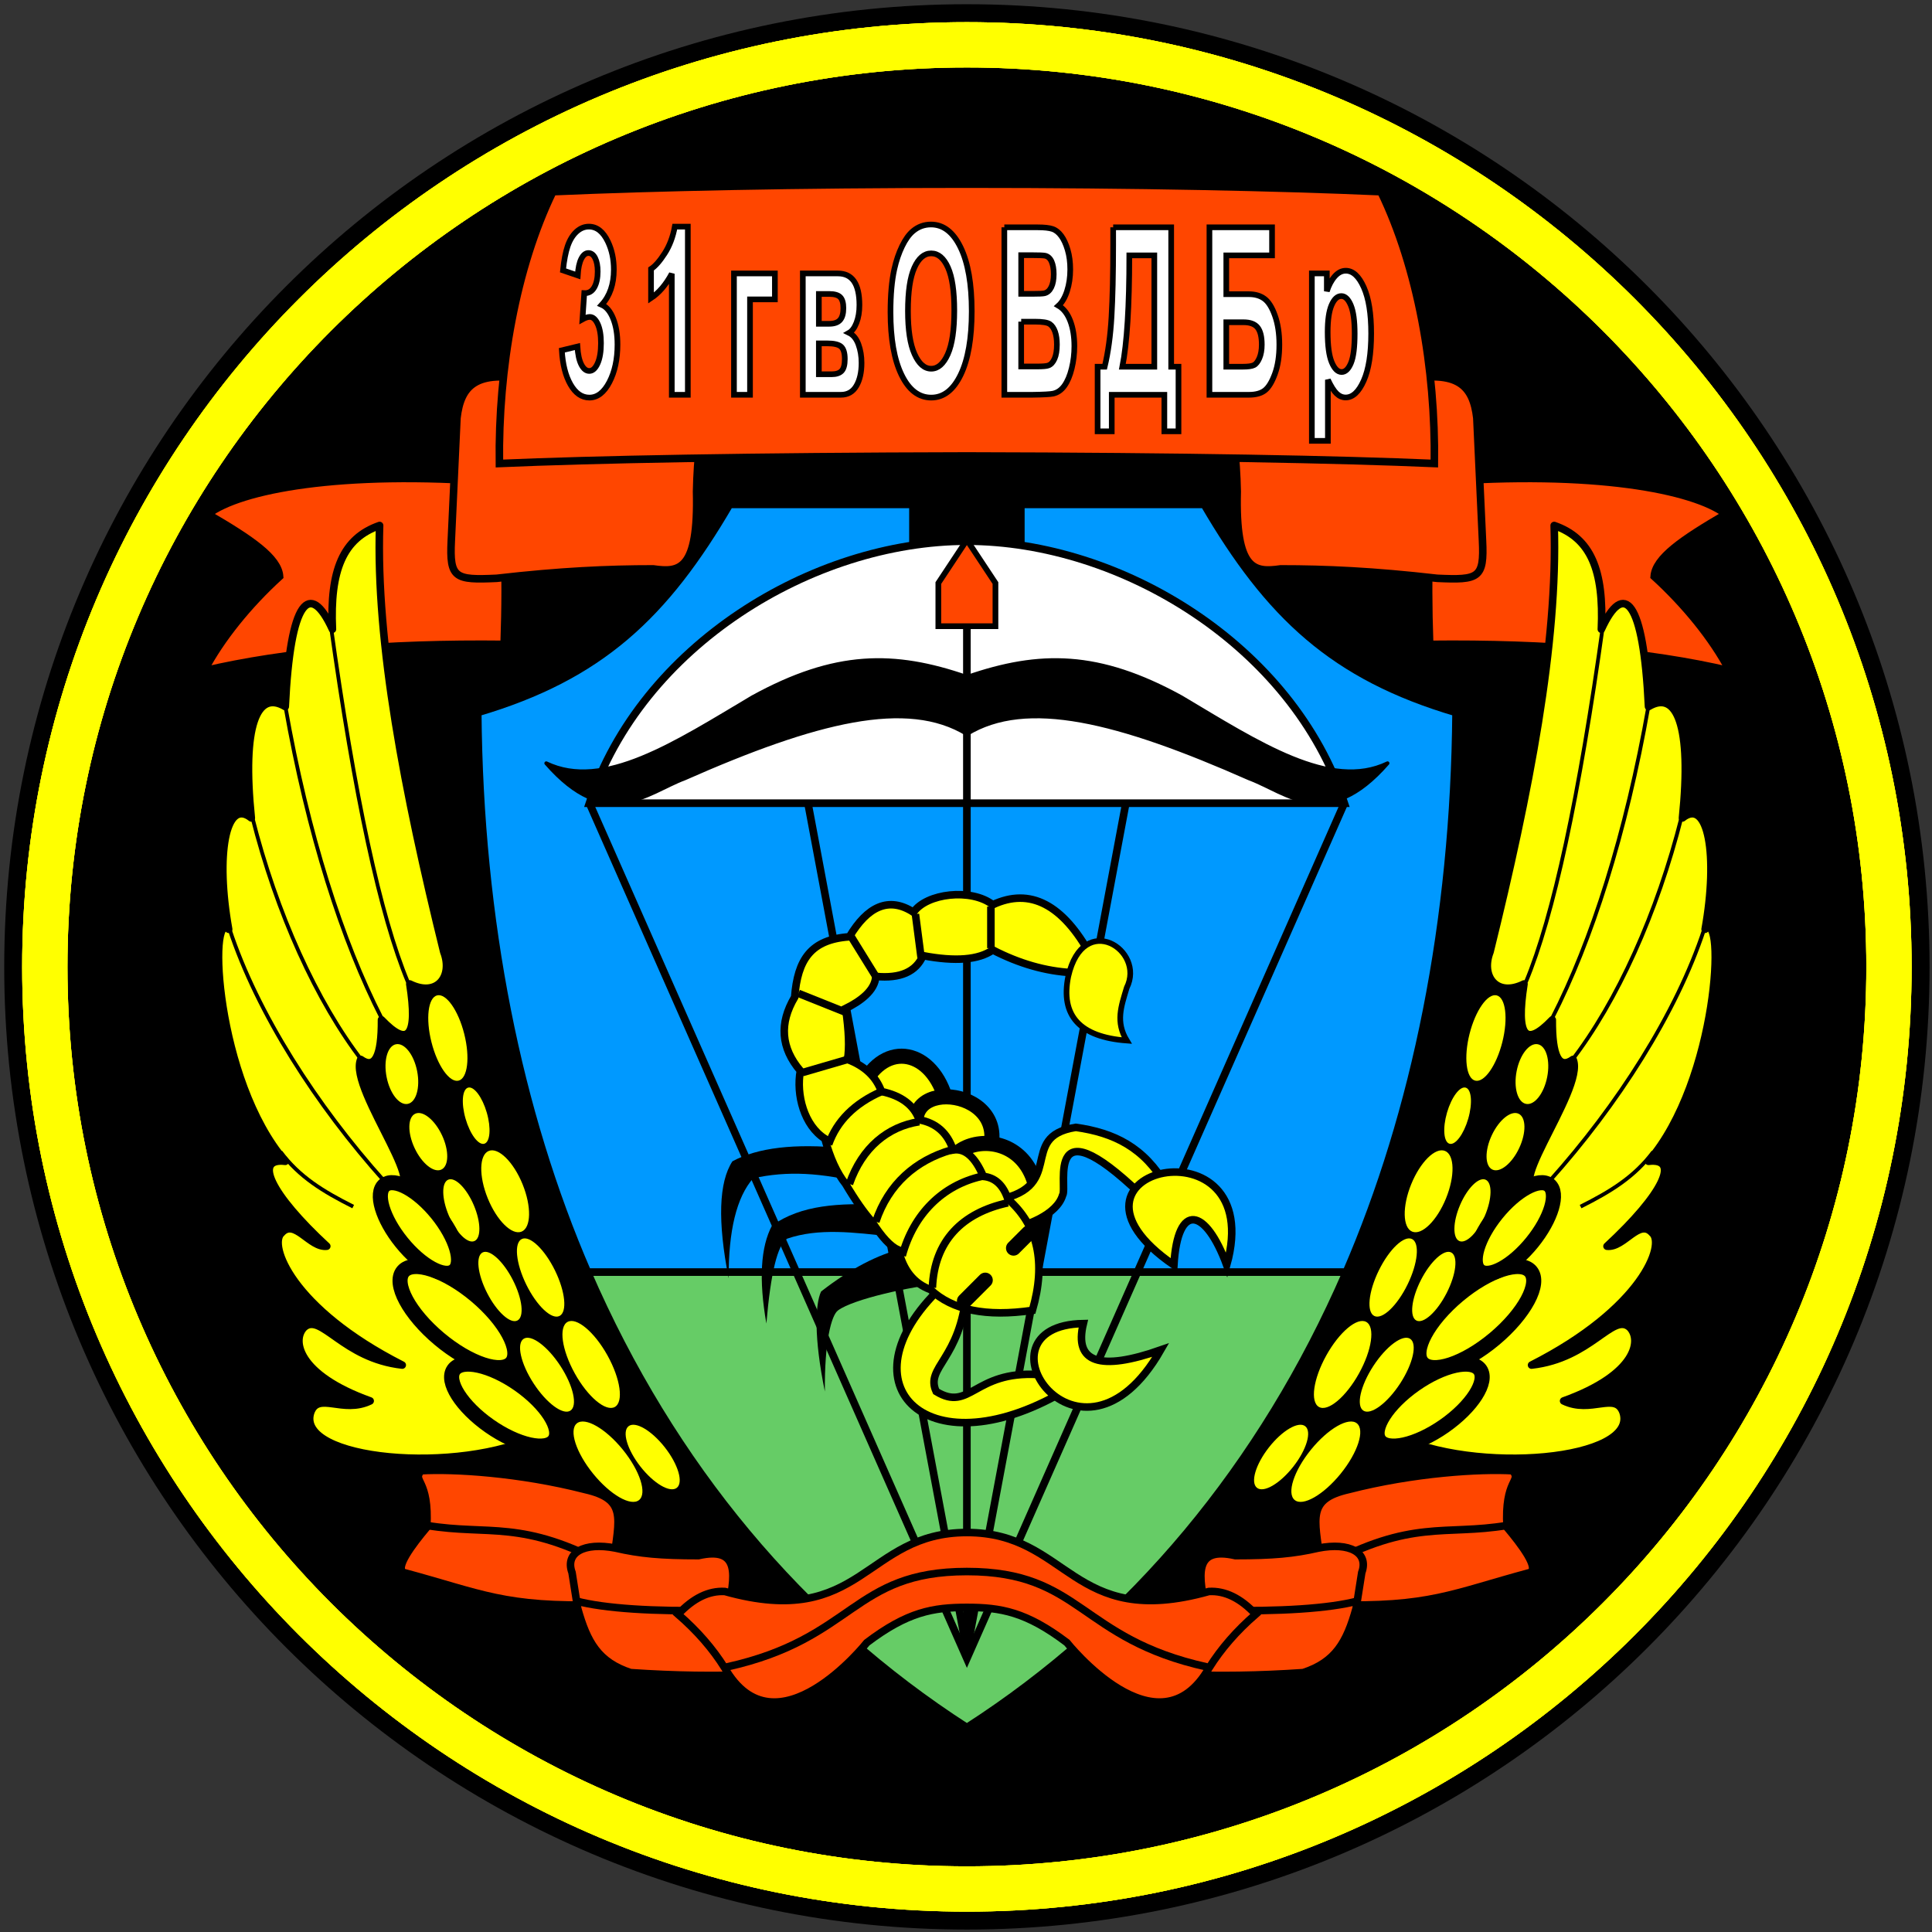 <?xml version="1.0" encoding="UTF-8" standalone="no"?>
<!-- Created with Inkscape (http://www.inkscape.org/) -->
<svg
   xmlns:svg="http://www.w3.org/2000/svg"
   xmlns="http://www.w3.org/2000/svg"
   version="1.0"
   width="256"
   height="256"
   viewBox="-0.559 -0.559 256 256"
   id="svg2"
   xml:space="preserve">
<rect x="-0.559" y="-0.559" width="256" height="256" fill="#333333" stroke="none"/>
<defs
   id="defs4">
</defs>
<path
   d="M 0,127.56 C 0,57.109 57.109,0 127.559,0 C 198.009,0 255.119,57.109 255.119,127.56 C 255.119,198.009 198.01,255.119 127.559,255.119 C 57.109,255.118 0,198.009 0,127.56 L 0,127.56 z "
   id="path6" />
<path
   d="M 228.128,67.571 C 223.878,64.321 210.591,61.733 189.878,63.321 C 188.855,67.657 188.521,74.824 188.878,84.821 C 204.639,84.64 217.89,85.807 228.628,88.321 C 226.392,84.057 222.725,79.557 218.628,75.821 C 218.804,73.381 222.304,70.964 228.128,67.571 L 228.128,67.571 z "
   style="fill:#ff4600;stroke:#000000;stroke-miterlimit:3.864"
   id="path8" />
<path
   d="M 5.378,127.56 C 5.378,60.08 60.08,5.378 127.559,5.378 C 195.038,5.378 249.74,60.08 249.74,127.56 C 249.74,195.039 195.039,249.741 127.559,249.741 C 60.079,249.741 5.378,195.039 5.378,127.56 L 5.378,127.56 z "
   style="fill:none;stroke:#ffff00;stroke-width:6;stroke-miterlimit:3.864"
   id="path10" />
<path
   d="M 195.128,54.821 L 195.878,71.071 C 196.128,76.071 195.378,76.321 189.878,76.071 C 181.433,75.099 175.128,74.821 169.128,74.821 C 165.628,75.321 163.128,75.071 163.378,64.571 C 163.292,60.085 162.792,55.918 161.878,52.071 L 185.378,49.821 C 192.675,48.35 194.628,50.571 195.128,54.821 L 195.128,54.821 z "
   style="fill:#ff4600;stroke:#000000;stroke-miterlimit:3.864"
   id="path12" />
<path
   d="M 26.99,67.571 C 31.24,64.321 44.527,61.733 65.24,63.321 C 66.263,67.657 66.597,74.824 66.24,84.821 C 50.479,84.64 37.229,85.807 26.49,88.321 C 28.726,84.057 32.393,79.557 36.49,75.821 C 36.314,73.381 32.814,70.964 26.99,67.571 L 26.99,67.571 z "
   style="fill:#ff4600;stroke:#000000;stroke-miterlimit:3.864"
   id="path14" />
<path
   d="M 77.282,167.993 C 88.43,193.691 105.618,214.234 127.559,228.349 C 149.499,214.234 166.688,193.691 177.836,167.993 L 77.282,167.993 L 77.282,167.993 z "
   style="fill:#66cc66;stroke:#000000;stroke-width:1.008;stroke-miterlimit:3.864"
   id="path16" />
<path
   d="M 120.413,75.269 L 120.413,66.274 L 96.117,66.274 C 87.542,80.986 78.967,89.057 62.742,93.849 C 62.97,121.443 68.06,146.734 77.283,167.994 L 177.838,167.994 C 187.061,146.734 192.151,121.443 192.378,93.849 C 176.153,89.057 167.578,80.986 159.003,66.274 L 134.706,66.274 L 134.706,75.269 L 120.413,75.269 L 120.413,75.269 z "
   style="fill:#0099ff;stroke:#000000;stroke-width:1.008;stroke-miterlimit:3.864"
   id="path18" />
<polyline
   fill="none"
   stroke="#000000"
   stroke-width="1.008"
   stroke-miterlimit="3.864"
   points="77.545,105.869 127.559,219.195   177.574,105.869 "
   id="polyline20"
   style="fill:none;stroke:#000000;stroke-width:1.008;stroke-miterlimit:3.864" />
<path
   d="M 148.998,103.853 L 127.56,218.196 M 106.121,103.853 L 127.559,218.196"
   style="fill:none;stroke:#000000;stroke-width:1.008;stroke-miterlimit:3.864"
   id="path22" />
<path
   d="M 77.538,105.869 C 84.382,85.055 107.07,71.148 127.559,71.148 C 148.048,71.148 170.737,85.054 177.581,105.869 L 77.538,105.869 L 77.538,105.869 z "
   style="fill:#ffffff;stroke:#000000;stroke-width:1.008;stroke-miterlimit:3.864"
   id="path24" />
<path
   d="M 127.559,89.14 C 117.91,85.811 110.095,85.811 99.142,91.832 C 88.919,97.912 79.381,104.212 71.821,100.574 C 79.844,109.761 85.138,104.467 90.15,102.591 C 107.574,94.887 119.675,91.862 127.559,96.708 C 135.443,91.863 147.544,94.888 164.968,102.591 C 169.98,104.467 175.275,109.761 183.298,100.574 C 175.737,104.212 166.198,97.912 155.976,91.832 C 145.023,85.811 137.208,85.811 127.559,89.14 L 127.559,89.14 z "
   style="stroke:#000000;stroke-width:0.5;stroke-linecap:round;stroke-linejoin:round;stroke-miterlimit:3.864"
   id="path26" />
<line
   fill="none"
   stroke="#000000"
   stroke-width="1.008"
   stroke-miterlimit="3.864"
   x1="127.559"
   y1="75.902"
   x2="127.559"
   y2="217.695"
   id="line28"
   style="fill:none;stroke:#000000;stroke-width:1.008;stroke-miterlimit:3.864" />
<polygon
   points="127.559,70.981 123.776,76.698 123.776,82.415 131.343,82.415 131.343,76.698 127.559,70.981 "
   style="fill:#ff4600;stroke:#000000;stroke-width:0.756;stroke-miterlimit:3.864"
   id="polygon30" />
<path
   d="M 113.99,142.821 C 117.24,137.071 123.49,138.821 124.99,146.071 C 118.862,153.616 115.195,152.533 113.99,142.821 L 113.99,142.821 z "
   style="fill:#ffff00;fill-rule:evenodd;stroke:#000000;stroke-width:2;stroke-linecap:round;stroke-linejoin:round;stroke-miterlimit:3.864"
   id="path32" />
<path
   d="M 121.24,150.071 C 117.99,141.821 134.24,143.571 130.24,152.821 C 126.574,158.238 123.574,157.321 121.24,150.071 L 121.24,150.071 z "
   style="fill:#ffff00;fill-rule:evenodd;stroke:#000000;stroke-width:2;stroke-linecap:round;stroke-linejoin:round;stroke-miterlimit:3.864"
   id="path34" />
<path
   d="M 124.99,155.571 C 123.99,148.821 140.74,147.571 136.24,165.071 L 124.99,155.571 L 124.99,155.571 z "
   style="fill:#ffff00;fill-rule:evenodd;stroke:#000000;stroke-width:2;stroke-linecap:round;stroke-linejoin:round;stroke-miterlimit:3.864"
   id="path36" />
<path
   d="M 151.99,159.071 C 137.49,144.571 140.99,156.821 140.24,157.821 C 139.49,160.321 135.619,161.979 131.99,162.571 L 130.74,158.571 C 141.24,157.071 133.99,150.071 141.99,148.821 C 147.043,149.533 151.043,151.45 153.99,156.571 L 151.99,159.071 L 151.99,159.071 z "
   style="fill:#ffff00;stroke:#000000;stroke-miterlimit:3.864"
   id="path38" />
<path
   d="M 127.49,170.571 C 126.74,179.571 121.99,180.571 123.49,183.821 C 127.99,186.571 128.49,181.071 136.99,181.571 C 139.37,181.806 140.203,182.056 139.49,184.321 C 121.24,194.321 110.24,181.821 125.49,168.821 L 127.49,170.571 L 127.49,170.571 z "
   style="fill:#ffff00;stroke:#000000;stroke-miterlimit:3.864"
   id="path40" />
<path
   d="M 95.99,168.821 C 95.967,162.479 97.05,158.062 99.24,155.571 C 103.74,154.571 108.221,154.792 114.24,156.321 L 111.24,151.571 C 104.74,150.929 99.823,151.513 96.49,153.321 C 94.68,156.097 94.514,161.264 95.99,168.821 L 95.99,168.821 z "
   id="path42" />
<path
   d="M 100.99,174.821 C 99.973,168.999 100.223,164.666 101.74,161.821 C 105.634,159.08 110.551,158.83 116.49,159.071 L 117.74,163.321 C 112.571,162.723 107.904,162.139 103.74,163.571 C 102.473,164.36 101.557,168.11 100.99,174.821 L 100.99,174.821 z "
   id="path44" />
<path
   d="M 108.74,183.821 C 107.277,176.686 107.444,172.269 108.24,170.571 C 112.102,167.567 115.769,165.651 119.24,164.821 L 123.99,169.571 C 120.282,169.878 112.49,171.571 110.49,173.071 C 109.596,173.696 108.679,177.279 108.74,183.821 L 108.74,183.821 z "
   id="path46" />
<path
   d="M 5.378,127.56 C 5.378,60.08 60.08,5.378 127.559,5.378 C 195.038,5.378 249.74,60.08 249.74,127.56 C 249.74,195.039 195.039,249.741 127.559,249.741 C 60.079,249.741 5.378,195.039 5.378,127.56 L 5.378,127.56 z "
   style="fill:none;stroke:#ffff00;stroke-width:6;stroke-miterlimit:3.864"
   id="path48" />
<path
   d="M 130.99,119.321 C 128.149,117.103 122.189,117.797 120.49,120.321 C 117.189,118.173 114.356,119.59 111.99,123.571 C 106.874,123.935 105.124,126.602 104.74,131.571 C 102.674,135.05 102.924,138.3 105.49,141.321 C 104.915,144.525 105.99,148.571 108.74,150.321 C 109.43,152.888 110.347,154.888 111.49,156.321 C 112.752,158.458 113.919,160.125 114.99,161.321 C 116.28,163.369 117.447,164.619 118.49,165.071 C 119.138,167.773 120.555,169.523 122.74,170.321 C 125.63,173.046 130.13,173.963 136.24,173.071 C 138.068,166.752 136.985,161.835 132.99,158.321 C 132.372,156.467 131.289,155.467 129.74,155.321 C 128.647,152.739 127.313,151.572 125.74,151.821 C 124.994,149.566 123.494,148.232 121.24,147.821 C 120.534,145.875 118.867,144.625 116.24,144.071 C 115.53,142.104 114.03,140.687 111.74,139.821 C 112.006,138.324 111.922,136.074 111.49,133.071 C 113.385,132.136 115.385,130.72 115.49,128.821 C 118.732,129.128 120.815,128.212 121.74,126.071 C 126.036,126.884 129.119,126.634 130.99,125.321 C 134.504,127.134 138.005,128.134 141.49,128.321 L 143.99,126.071 C 140.267,119.272 135.933,117.022 130.99,119.321 L 130.99,119.321 z "
   style="fill:#ffff00;stroke:#000000;stroke-miterlimit:3.864"
   id="path50" />
<path
   d="M 148.74,137.321 C 147.25,134.851 147.99,132.821 148.74,130.321 C 151.24,125.321 142.99,120.071 140.99,128.821 C 139.937,134.021 142.521,136.854 148.74,137.321 L 148.74,137.321 z "
   style="fill:#ffff00;stroke:#000000;stroke-width:0.75;stroke-miterlimit:3.864"
   id="path52" />
<path
   d="M 132.99,158.821 C 126.898,160.15 123.231,163.9 122.99,170.071 M 118.99,165.821 C 120.48,160.332 124.313,156.498 129.49,155.321 M 115.49,161.321 C 117.138,156.34 120.805,153.173 125.49,151.821 M 121.24,148.071 C 117.093,148.724 113.676,151.474 111.99,156.321 M 109.24,151.071 C 110.322,147.989 112.656,145.656 116.24,144.071 M 105.74,141.571 L 111.74,139.821 M 111.49,133.571 L 105.24,131.071 M 115.49,128.821 L 112.24,123.571 M 121.49,126.321 L 120.74,120.571 M 130.74,125.071 L 130.74,119.571"
   style="fill:none;stroke:#000000;stroke-miterlimit:3.864"
   id="path54" />
<path
   d="M 127.24,171.821 L 129.99,169.071 M 133.74,164.821 L 135.74,162.821"
   style="fill:none;stroke:#000000;stroke-width:2;stroke-linecap:round;stroke-linejoin:round;stroke-miterlimit:3.864"
   id="path56" />
<path
   d="M 154.99,167.071 C 136.49,154.321 167.49,147.321 161.99,167.071 C 159.24,159.571 155.49,158.571 154.99,167.071 L 154.99,167.071 z "
   style="fill:#ffff00;fill-rule:evenodd;stroke:#000000;stroke-miterlimit:3.864"
   id="path58" />
<path
   d="M 142.99,174.821 C 127.74,175.071 142.49,197.071 153.24,178.321 C 145.158,181.154 141.74,179.988 142.99,174.821 L 142.99,174.821 z "
   style="fill:#ffff00;fill-rule:evenodd;stroke:#000000;stroke-miterlimit:3.864"
   id="path60" />
<path
   d="M 78.034,194.716 C 75.758,191.91 74.794,188.923 75.88,188.043 C 76.966,187.163 79.692,188.725 81.968,191.53 C 84.243,194.337 85.208,197.324 84.121,198.204 C 83.035,199.083 80.309,197.521 78.034,194.716 L 78.034,194.716 z "
   style="fill:#ffff00"
   id="path62" />
<path
   d="M 84.303,193.771 C 82.538,191.515 81.834,189.121 82.729,188.421 C 83.624,187.721 85.78,188.983 87.545,191.237 C 89.31,193.491 90.014,195.887 89.119,196.587 C 88.224,197.287 86.068,196.026 84.303,193.771 L 84.303,193.771 z "
   style="fill:#ffff00"
   id="path64" />
<path
   d="M 75.609,181.437 C 73.88,178.325 73.446,175.265 74.641,174.604 C 75.836,173.942 78.206,175.928 79.935,179.041 C 81.664,182.152 82.098,185.212 80.903,185.874 C 79.708,186.535 77.338,184.549 75.609,181.437 L 75.609,181.437 z "
   style="fill:#ffff00"
   id="path66" />
<path
   d="M 69.17,169.646 C 67.792,166.83 67.527,164.13 68.58,163.618 C 69.633,163.104 71.603,164.972 72.982,167.789 C 74.36,170.606 74.624,173.306 73.571,173.818 C 72.52,174.33 70.549,172.463 69.17,169.646 L 69.17,169.646 z "
   style="fill:#ffff00"
   id="path68" />
<path
   d="M 64.07,158.224 C 62.871,155.271 62.932,152.459 64.207,151.945 C 65.482,151.431 67.487,153.408 68.686,156.361 C 69.885,159.315 69.823,162.126 68.548,162.64 C 67.273,163.154 65.268,161.177 64.07,158.224 L 64.07,158.224 z "
   style="fill:#ffff00"
   id="path70" />
<path
   d="M 58.918,160.521 C 57.96,158.275 57.922,156.142 58.833,155.755 C 59.744,155.369 61.259,156.877 62.217,159.122 C 63.175,161.368 63.213,163.502 62.302,163.888 C 61.391,164.274 59.876,162.767 58.918,160.521 L 58.918,160.521 z "
   style="fill:#ffff00"
   id="path72" />
<path
   d="M 61.131,147.678 C 60.538,145.625 60.687,143.781 61.464,143.559 C 62.241,143.337 63.351,144.822 63.944,146.874 C 64.537,148.926 64.388,150.77 63.611,150.992 C 62.834,151.215 61.724,149.73 61.131,147.678 L 61.131,147.678 z "
   style="fill:#ffff00"
   id="path74" />
<path
   d="M 54.375,151.563 C 53.418,149.518 53.456,147.482 54.46,147.015 C 55.463,146.547 57.052,147.826 58.009,149.869 C 58.966,151.912 58.927,153.949 57.924,154.417 C 56.921,154.885 55.331,153.607 54.375,151.563 L 54.375,151.563 z "
   style="fill:#ffff00"
   id="path76" />
<path
   d="M 56.61,137.522 C 55.825,134.403 56.161,131.632 57.361,131.334 C 58.561,131.036 60.171,133.323 60.956,136.443 C 61.741,139.562 61.405,142.333 60.205,142.631 C 59.005,142.929 57.395,140.643 56.61,137.522 L 56.61,137.522 z "
   style="fill:#ffff00"
   id="path78" />
<path
   d="M 50.667,142.152 C 50.238,139.97 50.796,138.026 51.914,137.809 C 53.031,137.593 54.285,139.187 54.714,141.37 C 55.143,143.552 54.584,145.496 53.466,145.713 C 52.349,145.929 51.096,144.335 50.667,142.152 L 50.667,142.152 z "
   style="fill:#ffff00"
   id="path80" />
<path
   d="M 42.74,164.571 C 40.49,164.821 38.49,160.821 36.74,162.821 C 34.99,164.321 37.99,172.821 52.74,180.321 C 44.865,179.446 41.99,173.321 39.74,175.321 C 38.115,176.946 38.74,181.571 48.49,185.071 C 44.865,186.821 41.615,183.821 40.615,186.571 C 38.49,192.946 60.24,194.946 70.99,189.571 L 50.49,156.321 C 58.24,159.571 45.49,143.821 47.24,139.821 C 49.103,141.174 50.02,139.424 49.99,134.571 C 53.573,138.321 54.823,136.738 53.74,129.821 C 57.363,131.622 59.49,128.821 58.24,125.571 C 52.99,104.321 49.24,84.571 49.74,69.071 C 44.89,70.754 43.14,75.004 43.49,82.821 C 40.495,76.296 37.911,78.879 37.24,93.071 C 33.49,90.821 31.49,95.571 32.74,107.821 C 29.317,105.084 27.99,112.821 29.74,122.571 C 26.99,119.821 27.99,142.571 37.24,153.321 C 32.99,152.821 35.251,157.641 42.74,164.571 L 42.74,164.571 z "
   style="fill:#ffff00;stroke:#000000;stroke-linejoin:round;stroke-miterlimit:3.864"
   id="path82" />
<path
   d="M 57.639,176.843 C 53.657,173.503 51.511,169.505 52.847,167.913 C 54.183,166.321 58.493,167.739 62.476,171.079 C 66.458,174.419 68.603,178.417 67.268,180.009 C 65.933,181.601 61.621,180.183 57.639,176.843 L 57.639,176.843 z "
   style="fill:#ffff00;stroke:#000000;stroke-width:2;stroke-miterlimit:3.864"
   id="path84" />
<path
   d="M 52.665,164.065 C 50.116,160.92 49.103,157.518 50.403,156.464 C 51.704,155.411 54.825,157.107 57.374,160.251 C 59.923,163.397 60.936,166.799 59.635,167.852 C 58.335,168.906 55.214,167.211 52.665,164.065 L 52.665,164.065 z "
   style="fill:#ffff00;stroke:#000000;stroke-width:2;stroke-miterlimit:3.864"
   id="path86" />
<path
   d="M 64.305,188.397 C 60.613,185.815 58.488,182.482 59.559,180.952 C 60.63,179.422 64.492,180.274 68.184,182.856 C 71.876,185.437 74.001,188.77 72.93,190.3 C 71.859,191.83 67.997,190.979 64.305,188.397 L 64.305,188.397 z "
   style="fill:#ffff00;stroke:#000000;stroke-width:2;stroke-miterlimit:3.864"
   id="path88" />
<path
   d="M 43.24,82.071 C 46.427,105.016 49.843,120.85 53.49,129.571 M 49.99,134.321 C 44.813,124.2 40.229,109.991 37.24,92.946 M 32.865,107.696 C 36.089,120.453 41.381,132.163 47.49,140.071 M 29.865,122.571 C 33.532,133.707 41.365,145.915 50.365,155.946 M 36.615,152.071 C 39.114,155.395 42.239,157.311 46.24,159.321"
   style="fill:none;stroke:#000000;stroke-width:0.5;stroke-miterlimit:3.864"
   id="path90" />
<path
   d="M 70.146,182.752 C 68.435,180.123 67.844,177.476 68.826,176.839 C 69.808,176.201 71.992,177.815 73.703,180.443 C 75.414,183.072 76.005,185.719 75.023,186.357 C 74.042,186.993 71.858,185.38 70.146,182.752 L 70.146,182.752 z "
   style="fill:#ffff00"
   id="path92" />
<path
   d="M 63.989,170.774 C 62.716,168.283 62.445,165.877 63.385,165.398 C 64.325,164.919 66.12,166.549 67.394,169.041 C 68.668,171.531 68.938,173.937 67.998,174.417 C 67.058,174.896 65.263,173.265 63.989,170.774 L 63.989,170.774 z "
   style="fill:#ffff00"
   id="path94" />
<path
   d="M 177.085,194.716 C 179.36,191.91 180.324,188.923 179.237,188.043 C 178.151,187.163 175.426,188.725 173.151,191.53 C 170.875,194.337 169.911,197.324 170.997,198.204 C 172.083,199.083 174.809,197.521 177.085,194.716 L 177.085,194.716 z "
   style="fill:#ffff00"
   id="path96" />
<path
   d="M 170.815,193.771 C 172.58,191.515 173.285,189.121 172.388,188.421 C 171.493,187.722 169.337,188.983 167.573,191.237 C 165.809,193.491 165.104,195.887 166,196.587 C 166.894,197.287 169.05,196.026 170.815,193.771 L 170.815,193.771 z "
   style="fill:#ffff00"
   id="path98" />
<path
   d="M 179.509,181.437 C 181.238,178.325 181.672,175.265 180.478,174.604 C 179.283,173.942 176.914,175.928 175.183,179.041 C 173.454,182.152 173.021,185.212 174.215,185.874 C 175.409,186.536 177.78,184.549 179.509,181.437 L 179.509,181.437 z "
   style="fill:#ffff00"
   id="path100" />
<path
   d="M 185.948,169.646 C 187.326,166.83 187.591,164.13 186.538,163.618 C 185.485,163.104 183.515,164.972 182.137,167.789 C 180.758,170.606 180.494,173.306 181.547,173.818 C 182.6,174.33 184.57,172.463 185.948,169.646 L 185.948,169.646 z "
   style="fill:#ffff00"
   id="path102" />
<path
   d="M 191.048,158.224 C 192.247,155.271 192.186,152.459 190.911,151.945 C 189.636,151.43 187.631,153.408 186.432,156.361 C 185.233,159.315 185.294,162.126 186.569,162.64 C 187.845,163.154 189.849,161.177 191.048,158.224 L 191.048,158.224 z "
   style="fill:#ffff00"
   id="path104" />
<path
   d="M 196.2,160.521 C 197.158,158.275 197.196,156.142 196.285,155.755 C 195.375,155.369 193.859,156.877 192.902,159.122 C 191.943,161.368 191.906,163.502 192.816,163.888 C 193.727,164.274 195.242,162.767 196.2,160.521 L 196.2,160.521 z "
   style="fill:#ffff00"
   id="path106" />
<path
   d="M 193.988,147.678 C 194.581,145.625 194.431,143.781 193.655,143.559 C 192.879,143.337 191.767,144.822 191.175,146.874 C 190.583,148.926 190.731,150.77 191.508,150.992 C 192.284,151.215 193.394,149.73 193.988,147.678 L 193.988,147.678 z "
   style="fill:#ffff00"
   id="path108" />
<path
   d="M 200.744,151.563 C 201.701,149.518 201.662,147.482 200.66,147.015 C 199.656,146.547 198.066,147.826 197.11,149.869 C 196.154,151.912 196.191,153.949 197.195,154.417 C 198.199,154.885 199.787,153.607 200.744,151.563 L 200.744,151.563 z "
   style="fill:#ffff00"
   id="path110" />
<path
   d="M 198.509,137.522 C 199.294,134.403 198.957,131.632 197.757,131.334 C 196.558,131.036 194.948,133.323 194.162,136.443 C 193.377,139.562 193.714,142.333 194.913,142.631 C 196.114,142.93 197.723,140.643 198.509,137.522 L 198.509,137.522 z "
   style="fill:#ffff00"
   id="path112" />
<path
   d="M 204.451,142.152 C 204.881,139.97 204.322,138.026 203.204,137.809 C 202.087,137.593 200.834,139.187 200.404,141.37 C 199.976,143.552 200.534,145.496 201.652,145.713 C 202.769,145.929 204.023,144.335 204.451,142.152 L 204.451,142.152 z "
   style="fill:#ffff00"
   id="path114" />
<path
   d="M 212.378,164.571 C 214.628,164.821 216.628,160.821 218.378,162.821 C 220.128,164.321 217.128,172.821 202.378,180.321 C 210.253,179.446 213.128,173.321 215.378,175.321 C 217.003,176.946 216.378,181.571 206.628,185.071 C 210.253,186.821 213.503,183.821 214.503,186.571 C 216.628,192.946 194.878,194.946 184.128,189.571 L 204.628,156.321 C 196.878,159.571 209.628,143.821 207.878,139.821 C 206.015,141.174 205.098,139.424 205.128,134.571 C 201.544,138.321 200.294,136.738 201.378,129.821 C 197.755,131.622 195.628,128.821 196.878,125.571 C 202.128,104.321 205.878,84.571 205.378,69.071 C 210.228,70.754 211.978,75.004 211.628,82.821 C 214.622,76.296 217.206,78.879 217.878,93.071 C 221.628,90.821 223.628,95.571 222.378,107.821 C 225.8,105.084 227.128,112.821 225.378,122.571 C 228.128,119.821 227.128,142.571 217.878,153.321 C 222.128,152.821 219.867,157.641 212.378,164.571 L 212.378,164.571 z "
   style="fill:#ffff00;stroke:#000000;stroke-linejoin:round;stroke-miterlimit:3.864"
   id="path116" />
<path
   d="M 197.48,176.843 C 201.462,173.503 203.607,169.505 202.271,167.913 C 200.936,166.321 196.625,167.739 192.643,171.079 C 188.661,174.419 186.515,178.417 187.851,180.009 C 189.186,181.601 193.498,180.183 197.48,176.843 L 197.48,176.843 z "
   style="fill:#ffff00;stroke:#000000;stroke-width:2;stroke-miterlimit:3.864"
   id="path118" />
<path
   d="M 202.454,164.065 C 205.004,160.92 206.016,157.518 204.716,156.464 C 203.416,155.411 200.295,157.107 197.745,160.251 C 195.195,163.397 194.182,166.799 195.483,167.852 C 196.783,168.906 199.904,167.211 202.454,164.065 L 202.454,164.065 z "
   style="fill:#ffff00;stroke:#000000;stroke-width:2;stroke-miterlimit:3.864"
   id="path120" />
<path
   d="M 190.814,188.397 C 194.505,185.815 196.63,182.482 195.559,180.952 C 194.488,179.422 190.626,180.274 186.934,182.856 C 183.242,185.437 181.118,188.77 182.189,190.3 C 183.259,191.831 187.121,190.979 190.814,188.397 L 190.814,188.397 z "
   style="fill:#ffff00;stroke:#000000;stroke-width:2;stroke-miterlimit:3.864"
   id="path122" />
<path
   d="M 211.878,82.071 C 208.69,105.016 205.274,120.85 201.628,129.571 M 205.128,134.321 C 210.306,124.2 214.889,109.991 217.878,92.946 M 222.253,107.696 C 219.028,120.453 213.737,132.163 207.628,140.071 M 225.253,122.571 C 221.586,133.707 213.753,145.915 204.753,155.946 M 218.503,152.071 C 216.004,155.395 212.879,157.311 208.878,159.321"
   style="fill:none;stroke:#000000;stroke-width:0.5;stroke-miterlimit:3.864"
   id="path124" />
<path
   d="M 184.972,182.752 C 186.683,180.123 187.274,177.476 186.291,176.839 C 185.308,176.201 183.125,177.815 181.413,180.443 C 179.702,183.072 179.111,185.719 180.094,186.357 C 181.077,186.993 183.26,185.38 184.972,182.752 L 184.972,182.752 z "
   style="fill:#ffff00"
   id="path126" />
<path
   d="M 191.129,170.774 C 192.403,168.283 192.673,165.877 191.733,165.398 C 190.793,164.919 188.998,166.549 187.724,169.041 C 186.451,171.531 186.179,173.937 187.12,174.417 C 188.06,174.896 189.855,173.265 191.129,170.774 L 191.129,170.774 z "
   style="fill:#ffff00"
   id="path128" />
<path
   d="M 5.378,127.56 C 5.378,60.08 60.08,5.378 127.559,5.378 C 195.038,5.378 249.74,60.08 249.74,127.56 C 249.74,195.039 195.039,249.741 127.559,249.741 C 60.079,249.741 5.378,195.039 5.378,127.56 L 5.378,127.56 z "
   style="fill:none;stroke:#ffff00;stroke-width:6;stroke-miterlimit:3.864"
   id="path130" />
<path
   d="M 80.74,206.321 C 80.292,208.474 79.641,210.629 79.24,212.071 C 66.24,212.446 63.24,210.571 52.99,207.821 C 51.615,207.321 54.133,204.035 55.99,201.821 C 56.365,195.321 53.99,195.821 55.24,194.321 C 59.49,194.071 68.24,194.571 76.99,196.821 C 82.49,198.071 81.49,200.571 80.74,206.321 L 80.74,206.321 z "
   style="fill:#ff4600;stroke:#000000;stroke-miterlimit:3.864"
   id="path132" />
<path
   d="M 80.115,206.946 C 68.615,200.696 64.24,202.946 55.99,201.571"
   style="fill:none;stroke:#000000;stroke-miterlimit:3.864"
   id="path134" />
<path
   d="M 95.74,213.321 C 96.99,208.071 97.49,204.321 91.99,205.571 C 86.99,205.571 84.24,205.321 80.99,204.571 C 76.851,203.757 74.268,205.174 75.24,207.821 L 75.99,212.571 C 77.24,217.071 78.739,219.671 82.99,221.071 C 88.801,221.471 94.384,221.554 99.74,221.321 L 95.74,213.321 L 95.74,213.321 z "
   style="fill:#ff4600;stroke:#000000;stroke-miterlimit:3.864"
   id="path136" />
<path
   d="M 174.378,206.321 C 174.825,208.474 175.478,210.629 175.878,212.071 C 188.878,212.446 191.878,210.571 202.128,207.821 C 203.503,207.321 200.984,204.035 199.128,201.821 C 198.753,195.321 201.128,195.821 199.878,194.321 C 195.628,194.071 186.878,194.571 178.128,196.821 C 172.628,198.071 173.628,200.571 174.378,206.321 L 174.378,206.321 z "
   style="fill:#ff4600;stroke:#000000;stroke-miterlimit:3.864"
   id="path138" />
<path
   d="M 175.003,206.946 C 186.503,200.696 190.878,202.946 199.128,201.571"
   style="fill:none;stroke:#000000;stroke-miterlimit:3.864"
   id="path140" />
<path
   d="M 159.378,213.321 C 158.128,208.071 157.628,204.321 163.128,205.571 C 168.128,205.571 170.878,205.321 174.128,204.571 C 178.267,203.757 180.85,205.174 179.878,207.821 L 179.128,212.571 C 177.878,217.071 176.379,219.671 172.128,221.071 C 166.317,221.471 160.733,221.554 155.378,221.321 L 159.378,213.321 L 159.378,213.321 z "
   style="fill:#ff4600;stroke:#000000;stroke-miterlimit:3.864"
   id="path142" />
<path
   d="M 161.128,212.821 C 168.884,212.998 175.634,212.582 179.378,211.571 M 93.99,212.821 C 86.234,212.998 79.484,212.582 75.74,211.571"
   style="fill:none;stroke:#000000;stroke-miterlimit:3.864"
   id="path144" />
<path
   d="M 127.559,202.508 C 113.99,202.508 113.74,215.446 95.49,210.321 C 93.356,210.2 91.29,211.209 89.291,213.346 C 91.825,215.541 93.882,217.904 95.46,220.433 C 102.24,232.321 114.303,217.098 114.303,217.098 C 119.694,213.014 123.073,212.429 127.559,212.429 C 132.045,212.429 135.424,213.014 140.815,217.098 C 140.815,217.098 152.878,232.321 159.658,220.433 C 161.236,217.904 163.293,215.541 165.827,213.346 C 163.828,211.208 161.763,210.2 159.629,210.321 C 141.378,215.446 141.128,202.508 127.559,202.508 L 127.559,202.508 z "
   style="fill:#ff4600;stroke:#000000;stroke-miterlimit:3.864"
   id="path146" />
<path
   d="M 127.559,207.678 C 112.365,207.678 112.74,216.572 95.74,220.322 M 127.559,207.678 C 142.753,207.678 142.378,216.572 159.378,220.322"
   style="fill:none;stroke:#000000;stroke-miterlimit:3.864"
   id="path148" />
<path
   d="M 59.99,54.821 L 59.24,71.071 C 58.99,76.071 59.74,76.321 65.24,76.071 C 73.685,75.099 79.99,74.821 85.99,74.821 C 89.49,75.321 91.99,75.071 91.74,64.571 C 91.825,60.085 92.325,55.918 93.24,52.071 L 69.74,49.821 C 62.444,48.35 60.49,50.571 59.99,54.821 L 59.99,54.821 z "
   style="fill:#ff4600;stroke:#000000;stroke-miterlimit:3.864"
   id="path150" />
<path
   d="M 127.559,59.858 C 98.739,59.914 77.99,60.321 65.614,60.858 C 65.447,48.271 67.81,34.932 72.7,24.842 C 86.068,24.253 104.99,23.842 127.558,23.842 C 150.127,23.842 169.048,24.253 182.416,24.842 C 187.307,34.931 189.669,48.27 189.502,60.858 C 177.128,60.321 156.379,59.914 127.559,59.858 L 127.559,59.858 z "
   style="fill:#ff4600;stroke:#000000;stroke-miterlimit:3.864"
   id="path152" />
<path
   d="M 73.887,45.859 L 75.95,45.36 C 76.015,46.408 76.191,47.209 76.478,47.763 C 76.765,48.317 77.112,48.594 77.52,48.594 C 77.958,48.594 78.326,48.262 78.625,47.598 C 78.924,46.933 79.074,46.037 79.074,44.91 C 79.074,43.843 78.93,42.997 78.643,42.373 C 78.356,41.749 78.007,41.437 77.594,41.437 C 77.323,41.437 76.998,41.543 76.62,41.755 L 76.856,38.281 C 77.434,38.311 77.875,38.062 78.18,37.532 C 78.484,37.002 78.636,36.299 78.636,35.421 C 78.636,34.674 78.524,34.079 78.3,33.635 C 78.076,33.191 77.779,32.969 77.407,32.969 C 77.04,32.969 76.727,33.221 76.468,33.726 C 76.209,34.231 76.051,34.968 75.995,35.937 L 74.042,35.27 C 74.179,33.927 74.385,32.853 74.661,32.051 C 74.937,31.249 75.322,30.617 75.815,30.157 C 76.309,29.698 76.862,29.468 77.474,29.468 C 78.522,29.468 79.362,30.135 79.995,31.467 C 80.516,32.558 80.777,33.79 80.777,35.163 C 80.777,37.112 80.243,38.667 79.175,39.828 C 79.807,40.1 80.313,40.71 80.693,41.658 C 81.072,42.606 81.261,43.75 81.261,45.091 C 81.261,47.037 80.905,48.696 80.194,50.067 C 79.482,51.438 78.596,52.124 77.536,52.124 C 76.532,52.124 75.699,51.546 75.037,50.391 C 74.376,49.237 73.993,47.726 73.887,45.859 z "
   style="fill:#ffffff;stroke:#000000;stroke-width:0.75"
   id="path154" />
<path
   d="M 90.581,51.751 L 88.456,51.751 L 88.456,35.715 C 87.679,37.168 86.762,38.242 85.706,38.939 L 85.706,35.08 C 86.262,34.717 86.864,34.029 87.516,33.017 C 88.166,32.004 88.614,30.822 88.856,29.471 L 90.582,29.471 L 90.582,51.751 L 90.581,51.751 z "
   style="fill:#ffffff;stroke:#000000;stroke-width:0.75"
   id="path156" />
<path
   d="M 96.696,35.673 L 102.118,35.673 L 102.118,39.111 L 98.821,39.111 L 98.821,51.752 L 96.696,51.752 L 96.696,35.673 z "
   style="fill:#ffffff;stroke:#000000;stroke-width:0.75"
   id="path158" />
<path
   d="M 105.819,35.673 L 110.468,35.673 C 111.421,35.673 112.134,36.021 112.608,36.717 C 113.082,37.413 113.319,38.463 113.319,39.865 C 113.319,40.763 113.189,41.545 112.929,42.211 C 112.669,42.877 112.342,43.321 111.949,43.543 C 112.505,43.815 112.919,44.325 113.191,45.072 C 113.463,45.819 113.6,46.637 113.6,47.526 C 113.6,48.778 113.371,49.795 112.912,50.577 C 112.454,51.36 111.775,51.751 110.878,51.751 L 105.819,51.751 L 105.819,35.673 z M 107.944,42.345 L 109.315,42.345 C 109.977,42.345 110.455,42.178 110.751,41.845 C 111.046,41.512 111.194,40.987 111.194,40.27 C 111.194,39.594 111.056,39.112 110.781,38.824 C 110.506,38.536 110.017,38.392 109.315,38.392 L 107.944,38.392 L 107.944,42.345 L 107.944,42.345 z M 107.944,49.032 L 109.632,49.032 C 110.24,49.032 110.684,48.886 110.963,48.593 C 111.242,48.3 111.381,47.774 111.381,47.016 C 111.381,46.228 111.221,45.684 110.902,45.386 C 110.583,45.088 109.962,44.939 109.039,44.939 L 107.944,44.939 L 107.944,49.032 L 107.944,49.032 z "
   style="fill:#ffffff;stroke:#000000;stroke-width:0.75"
   id="path160" />
<path
   d="M 117.436,40.793 C 117.436,38.534 117.605,36.637 117.943,35.104 C 118.195,33.974 118.54,32.96 118.976,32.063 C 119.413,31.165 119.891,30.5 120.411,30.065 C 121.102,29.48 121.899,29.188 122.803,29.188 C 124.438,29.188 125.747,30.202 126.728,32.229 C 127.709,34.256 128.201,37.076 128.201,40.687 C 128.201,44.268 127.714,47.07 126.74,49.092 C 125.765,51.114 124.464,52.125 122.833,52.125 C 121.183,52.125 119.871,51.119 118.896,49.106 C 117.923,47.096 117.436,44.324 117.436,40.793 z M 119.749,40.642 C 119.749,43.154 120.039,45.058 120.62,46.353 C 121.201,47.649 121.938,48.297 122.831,48.297 C 123.724,48.297 124.457,47.654 125.03,46.368 C 125.603,45.082 125.889,43.153 125.889,40.58 C 125.889,38.038 125.61,36.142 125.052,34.891 C 124.494,33.641 123.754,33.015 122.83,33.015 C 121.906,33.015 121.161,33.648 120.596,34.914 C 120.031,36.18 119.749,38.09 119.749,40.642 z "
   style="fill:#ffffff;stroke:#000000;stroke-width:0.75"
   id="path162" />
<path
   d="M 132.519,29.563 L 136.947,29.563 C 137.823,29.563 138.476,29.636 138.908,29.782 C 139.338,29.928 139.722,30.233 140.063,30.697 C 140.403,31.16 140.687,31.778 140.914,32.549 C 141.141,33.32 141.254,34.184 141.254,35.141 C 141.254,36.179 141.113,37.131 140.834,37.998 C 140.555,38.865 140.177,39.515 139.699,39.948 C 140.375,40.342 140.892,41.014 141.256,41.963 C 141.619,42.913 141.801,44.029 141.801,45.312 C 141.801,46.322 141.684,47.304 141.449,48.259 C 141.215,49.213 140.894,49.976 140.488,50.547 C 140.084,51.117 139.584,51.468 138.988,51.6 C 138.615,51.681 137.717,51.731 136.291,51.751 L 132.52,51.751 L 132.52,29.563 L 132.519,29.563 z M 134.753,33.251 L 134.753,38.376 L 136.216,38.376 C 137.085,38.376 137.624,38.351 137.836,38.3 C 138.218,38.21 138.519,37.945 138.737,37.507 C 138.955,37.069 139.065,36.491 139.065,35.776 C 139.065,35.091 138.97,34.534 138.782,34.106 C 138.594,33.677 138.313,33.418 137.942,33.327 C 137.719,33.277 137.085,33.251 136.034,33.251 L 134.753,33.251 L 134.753,33.251 z M 134.753,42.063 L 134.753,48.001 L 136.825,48.001 C 137.632,48.001 138.143,47.956 138.36,47.865 C 138.692,47.744 138.964,47.448 139.173,46.979 C 139.382,46.51 139.487,45.881 139.487,45.093 C 139.487,44.426 139.405,43.861 139.245,43.397 C 139.083,42.933 138.85,42.594 138.546,42.382 C 138.239,42.17 137.579,42.064 136.56,42.064 L 134.753,42.064 L 134.753,42.063 z "
   style="fill:#ffffff;stroke:#000000;stroke-width:0.75"
   id="path164" />
<path
   d="M 146.941,29.563 L 154.629,29.563 L 154.629,48.032 L 155.598,48.032 L 155.598,56.595 L 153.723,56.595 L 153.723,51.751 L 146.754,51.751 L 146.754,56.595 L 144.879,56.595 L 144.879,48.032 L 145.817,48.032 C 146.275,46.135 146.577,43.932 146.723,41.425 C 146.869,38.918 146.942,35.745 146.942,31.91 L 146.942,29.563 L 146.941,29.563 z M 149.082,33.282 C 149.082,40.026 148.775,44.943 148.16,48.032 L 152.394,48.032 L 152.394,33.282 L 149.082,33.282 z "
   style="fill:#ffffff;stroke:#000000;stroke-width:0.75"
   id="path166" />
<path
   d="M 159.697,29.563 L 167.994,29.563 L 167.994,33.282 L 161.931,33.282 L 161.931,38.423 L 164.927,38.423 C 165.755,38.423 166.441,38.625 166.986,39.029 C 167.531,39.433 167.998,40.18 168.382,41.271 C 168.769,42.361 168.962,43.639 168.962,45.103 C 168.962,46.607 168.767,47.895 168.379,48.965 C 167.991,50.035 167.548,50.768 167.052,51.161 C 166.556,51.555 165.848,51.752 164.931,51.752 L 159.697,51.752 L 159.697,29.563 z M 161.931,48.032 L 164.112,48.032 C 164.808,48.032 165.299,47.964 165.582,47.827 C 165.864,47.69 166.11,47.379 166.32,46.893 C 166.529,46.407 166.634,45.81 166.634,45.101 C 166.634,44.069 166.45,43.317 166.085,42.847 C 165.718,42.376 165.093,42.141 164.21,42.141 L 161.931,42.141 L 161.931,48.032 z "
   style="fill:#ffffff;stroke:#000000;stroke-width:0.75"
   id="path168" />
<path
   d="M 173.269,35.673 L 175.253,35.673 L 175.253,38.034 C 175.511,37.227 175.86,36.572 176.301,36.068 C 176.741,35.565 177.23,35.313 177.767,35.313 C 178.703,35.313 179.497,36.044 180.15,37.507 C 180.803,38.97 181.129,41.007 181.129,43.62 C 181.129,46.304 180.801,48.39 180.143,49.877 C 179.485,51.364 178.686,52.109 177.75,52.109 C 177.304,52.109 176.9,51.932 176.538,51.579 C 176.176,51.226 175.795,50.621 175.394,49.763 L 175.394,57.859 L 173.269,57.859 L 173.269,35.673 L 173.269,35.673 z M 175.363,43.439 C 175.363,45.245 175.543,46.579 175.902,47.441 C 176.26,48.304 176.697,48.735 177.213,48.735 C 177.709,48.735 178.121,48.339 178.449,47.547 C 178.777,46.755 178.941,45.456 178.941,43.651 C 178.941,41.966 178.772,40.715 178.433,39.898 C 178.095,39.081 177.675,38.672 177.175,38.672 C 176.654,38.672 176.222,39.073 175.878,39.875 C 175.534,40.677 175.363,41.866 175.363,43.439 z "
   style="fill:#ffffff;stroke:#000000;stroke-width:0.75"
   id="path170" />
</svg>